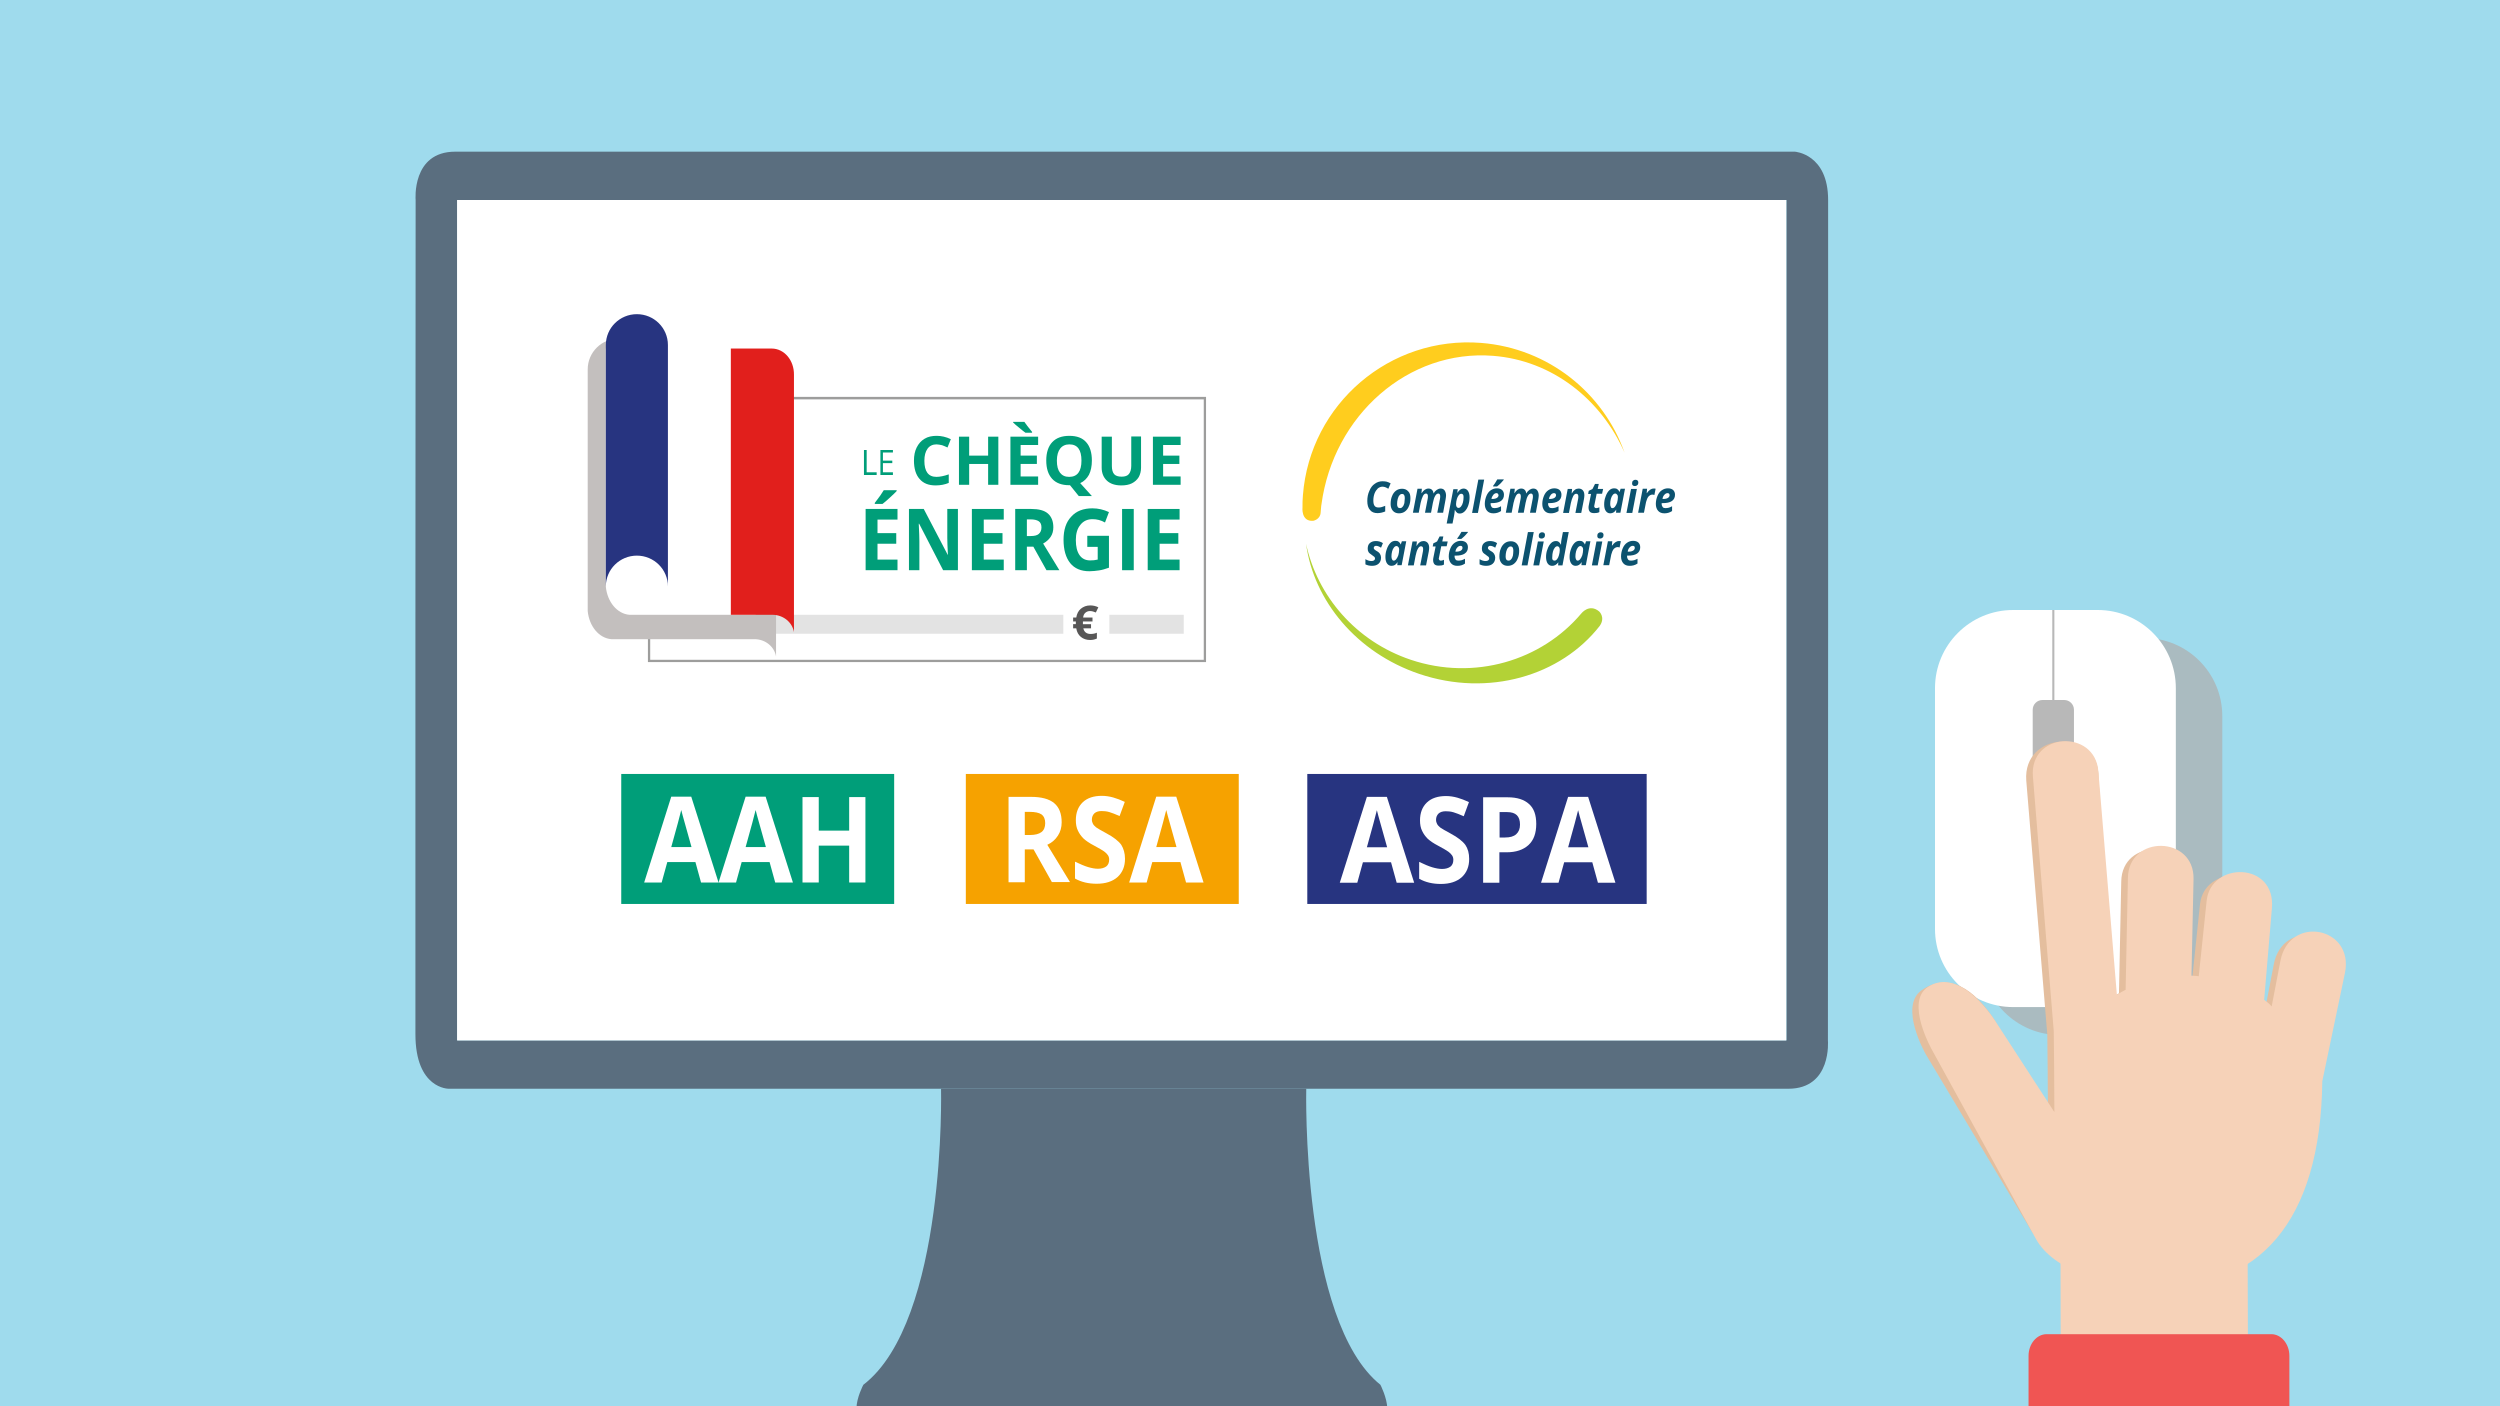 <?xml version="1.0" encoding="UTF-8"?> <svg xmlns="http://www.w3.org/2000/svg" xmlns:xlink="http://www.w3.org/1999/xlink" version="1.1" x="0px" y="0px" viewBox="0 0 1200 675" style="enable-background:new 0 0 1200 675;" xml:space="preserve"> <style type="text/css"> .st0{display:none;fill:#D3E7ED;} .st1{fill:#9FDBED;} .st2{fill-rule:evenodd;clip-rule:evenodd;fill:#AABBC0;} .st3{fill-rule:evenodd;clip-rule:evenodd;fill:#FFFFFF;} .st4{fill-rule:evenodd;clip-rule:evenodd;fill:#B8B8B8;} .st5{fill:none;stroke:#B8B8B8;stroke-miterlimit:10;} .st6{fill-rule:evenodd;clip-rule:evenodd;fill:#F6D2B8;} .st7{fill-rule:evenodd;clip-rule:evenodd;fill:#E4BE9E;} .st8{fill:#F05553;} .st9{fill:#5A6E7F;} .st10{fill:#FFFFFF;} .st11{fill:#009E79;} .st12{fill:#F6A200;} .st13{fill:#273480;} .st14{fill:#0C526F;} .st15{fill:#FFCD1E;} .st16{fill:#B3D236;} .st17{display:none;} .st18{fill:#9D9D9C;} .st19{fill:#E3E3E3;} .st20{fill:#C3BFBE;} .st21{fill:#E11F1C;} .st22{fill:#575656;} </style> <g id="Calque_1"> <g id="Calque_1_1_"> <rect class="st0" width="1200" height="675"></rect> <rect class="st1" width="1200" height="675"></rect> <g> <path class="st2" d="M1066.7,459.3c0,20.7-16.8,37.5-37.5,37.5h-40.6c-20.7,0-37.5-16.8-37.5-37.5V343.7 c0-20.7,16.8-37.5,37.5-37.5h40.6c20.7,0,37.5,16.8,37.5,37.5V459.3z"></path> <path class="st3" d="M1044.4,445.9c0,20.7-16.8,37.5-37.5,37.5h-40.6c-20.7,0-37.5-16.8-37.5-37.5V330.3 c0-20.7,16.8-37.5,37.5-37.5h40.6c20.7,0,37.5,16.8,37.5,37.5V445.9z"></path> <path class="st4" d="M995.5,370.9c0,2.6-2.1,4.7-4.7,4.7h-10.4c-2.6,0-4.7-2.1-4.7-4.7v-30.2c0-2.6,2.1-4.7,4.7-4.7h10.4 c2.6,0,4.7,2.1,4.7,4.7V370.9z"></path> <line class="st5" x1="985.6" y1="292.8" x2="985.6" y2="343.1"></line> </g> <g> <g> <polygon class="st6" points="1078.8,582 989,582.1 989.2,676.2 1079.1,676 "></polygon> <path class="st7" d="M982.7,496.5c0.2,10.7,0.2,23.6,0.3,38.9l-25.7-45.9c-6.4-9.8-19.4-25-34.9-14.2c-11.2,7.8,2,30.8,2,30.8 l49.3,82.4c8.3,15.2,32.7,27.8,56.6,28.4c49.5,1.3,80.4-28.3,81.2-96.2l10.9-52.1c4.4-22-26.8-28-31-5.7l-4.2,21.9 c-0.9-1.1-2.3-2.3-3.6-3.2l3.7-43.8c2.1-22.6-29.3-22.7-31.3-3.8l-3.8,36.3c-0.9-0.2-2.8-0.2-3.5-0.3l1-46.4 c0.5-20.9-31.2-21.3-31.5-0.5l-1.1,53.7c-1.4,0.7-2.8,1.5-4.2,2.4l-5.7-108.1c-1.5-21.6-36.2-19.8-34.6,3.5L982.7,496.5z"></path> <path class="st6" d="M985.8,494.9c0.2,10.6,0.2,23.6,0.3,38.9l-28.3-43.6c-6.4-9.8-19.8-24.4-32.2-16.6c-11.6,7.2,2,30.8,2,30.8 l49.6,90.2c8.3,15.2,33.2,22.7,57.1,23.3c49.5,1.3,79.6-31,80.4-98.9l10.9-52.1c4.4-22-26.7-28-31-5.7l-4.2,21.9 c-0.9-1.1-2.3-2.3-3.6-3.2l3.7-43.8c2.1-22.6-29.3-22.7-31.3-3.8l-3.8,36.3c-0.9-0.2-2.8-0.2-3.5-0.3l1-46.4 c0.4-20.9-31.2-21.3-31.5-0.5l-1.1,53.7c-1.4,0.7-2.8,1.5-4.2,2.4l-8.9-107.4c-1.7-20.4-33.2-18.6-31.4,2.7L985.8,494.9z"></path> </g> <path class="st8" d="M1098.9,676.1v-25.3c0-5.7-3.9-10.4-8.7-10.4H982.4c-4.8,0-8.7,4.7-8.7,10.4v25.3H1098.9z"></path> </g> <path class="st9" d="M877.5,96c0-22.2-16-23.2-16-23.2s-622,0-643,0s-19,23.2-19,23.2l-0.1,201.7c0,0,0,153.2,0,198.7 c0,26.4,16,26.2,16,26.2s622,0,643,0s19-23.2,19-23.2l0.1-201.7C877.5,297.7,877.5,141.6,877.5,96z M857.5,499.4h-638V96h638 V499.4z"></path> <path class="st9" d="M662.6,664.7C624.4,634,627,522.6,627,522.6h-84.1h-3.2h-88c0,0,2.7,111.4-37.3,142.1c0,0-3.3,6.2-3.3,11.4 h128.6h3.2h123C665.8,670.9,662.6,664.7,662.6,664.7z"></path> </g> <g id="Calque_2_1_"> </g> <rect x="219.4" y="96" class="st10" width="638" height="403.4"></rect> <g> <rect x="298.2" y="371.5" class="st11" width="131" height="62.4"></rect> <g> <path class="st10" d="M336.5,423.6l-2.7-9.8h-13.5l-2.7,9.8h-8.4l13-41.2h9.6l13.1,41.2H336.5z M331.9,406.5 c-2.5-8.8-3.9-13.8-4.2-15c-0.3-1.2-0.5-2.1-0.7-2.7c-0.6,2.4-2.1,8.3-4.8,17.8H331.9z"></path> <path class="st10" d="M372.1,423.6l-2.7-9.8H356l-2.7,9.8h-8.4l13-41.2h9.6l13.1,41.2H372.1z M367.6,406.5 c-2.5-8.8-3.9-13.8-4.2-15c-0.3-1.2-0.5-2.1-0.7-2.7c-0.6,2.4-2.1,8.3-4.8,17.8H367.6z"></path> <path class="st10" d="M415.4,423.6h-7.8v-17.7H393v17.7h-7.8v-41h7.8v16.1h14.6v-16.1h7.8V423.6z"></path> </g> </g> <g> <rect x="463.6" y="371.5" class="st12" width="131" height="62.4"></rect> <g> <path class="st10" d="M491.9,407.8v15.7h-7.8v-41h10.8c5,0,8.7,1,11.1,3c2.4,2,3.6,5.1,3.6,9.2c0,2.4-0.6,4.6-1.8,6.4 c-1.2,1.9-2.9,3.4-5.1,4.4c5.6,9.2,9.2,15.2,10.9,17.9h-8.7l-8.8-15.7H491.9z M491.9,400.8h2.5c2.5,0,4.3-0.5,5.5-1.4 c1.2-0.9,1.8-2.4,1.8-4.3c0-1.9-0.6-3.3-1.8-4.2c-1.2-0.8-3.1-1.2-5.6-1.2h-2.4V400.8z"></path> <path class="st10" d="M540,412.2c0,3.7-1.2,6.6-3.6,8.8c-2.4,2.1-5.7,3.2-10,3.2c-3.9,0-7.4-0.8-10.4-2.5v-8.1 c2.5,1.2,4.6,2.1,6.3,2.6c1.7,0.5,3.3,0.8,4.7,0.8c1.7,0,3-0.4,4-1.1c0.9-0.7,1.4-1.8,1.4-3.3c0-0.8-0.2-1.5-0.6-2.1 c-0.4-0.6-1-1.2-1.8-1.8c-0.8-0.6-2.4-1.5-4.8-2.8c-2.3-1.2-3.9-2.3-5.1-3.4c-1.1-1.1-2-2.3-2.7-3.8c-0.7-1.4-1-3.1-1-5 c0-3.6,1.1-6.5,3.3-8.6c2.2-2.1,5.3-3.1,9.2-3.1c1.9,0,3.7,0.3,5.5,0.8c1.7,0.5,3.6,1.2,5.5,2.1l-2.5,6.8c-2-0.9-3.6-1.5-4.9-1.9 c-1.3-0.4-2.6-0.5-3.8-0.5c-1.5,0-2.6,0.4-3.4,1.1c-0.8,0.8-1.2,1.8-1.2,3c0,0.8,0.2,1.4,0.5,2c0.3,0.6,0.8,1.1,1.5,1.7 c0.7,0.5,2.4,1.5,5,2.9c3.4,1.8,5.8,3.7,7.1,5.5C539.3,407.3,540,409.5,540,412.2z"></path> <path class="st10" d="M569.3,423.6l-2.7-9.8h-13.5l-2.7,9.8H542l13-41.2h9.6l13.1,41.2H569.3z M564.7,406.5 c-2.5-8.8-3.9-13.8-4.2-15c-0.3-1.2-0.5-2.1-0.7-2.7c-0.6,2.4-2.1,8.3-4.8,17.8H564.7z"></path> </g> </g> <g> <rect x="627.5" y="371.5" class="st13" width="162.9" height="62.4"></rect> <g> <path class="st10" d="M670.4,423.7l-2.7-9.8h-13.5l-2.7,9.8h-8.4l13-41.2h9.6l13.1,41.2H670.4z M665.8,406.6 c-2.5-8.8-3.9-13.8-4.2-15c-0.3-1.2-0.5-2.1-0.7-2.7c-0.6,2.4-2.1,8.3-4.8,17.8H665.8z"></path> <path class="st10" d="M705.2,412.3c0,3.7-1.2,6.6-3.6,8.8c-2.4,2.1-5.7,3.2-10,3.2c-3.9,0-7.4-0.8-10.4-2.5v-8.1 c2.5,1.2,4.6,2.1,6.3,2.6c1.7,0.5,3.3,0.8,4.7,0.8c1.7,0,3-0.4,4-1.1c0.9-0.7,1.4-1.8,1.4-3.3c0-0.8-0.2-1.5-0.6-2.1 c-0.4-0.6-1-1.2-1.8-1.8c-0.8-0.6-2.4-1.5-4.8-2.8c-2.3-1.2-3.9-2.3-5.1-3.4c-1.1-1.1-2-2.3-2.7-3.8c-0.7-1.4-1-3.1-1-5 c0-3.6,1.1-6.5,3.3-8.6c2.2-2.1,5.3-3.1,9.2-3.1c1.9,0,3.7,0.3,5.5,0.8c1.7,0.5,3.6,1.2,5.5,2.1l-2.5,6.8c-2-0.9-3.6-1.5-4.9-1.9 c-1.3-0.4-2.6-0.5-3.8-0.5c-1.5,0-2.6,0.4-3.4,1.1c-0.8,0.8-1.2,1.8-1.2,3c0,0.8,0.2,1.4,0.5,2c0.3,0.6,0.8,1.1,1.5,1.7 c0.7,0.5,2.4,1.5,5,2.9c3.4,1.8,5.8,3.7,7.1,5.5C704.6,407.4,705.2,409.6,705.2,412.3z"></path> <path class="st10" d="M737.4,395.5c0,4.4-1.2,7.8-3.7,10.1c-2.5,2.3-6,3.5-10.6,3.5h-3.4v14.6h-7.8v-41h11.8 c4.5,0,7.9,1.1,10.2,3.2C736.3,388,737.4,391.2,737.4,395.5z M719.8,402h2.6c2.4,0,4.2-0.5,5.4-1.6c1.2-1.1,1.8-2.6,1.8-4.6 c0-2-0.5-3.5-1.5-4.5c-1-1-2.6-1.5-4.7-1.5h-3.6V402z"></path> <path class="st10" d="M767,423.7l-2.7-9.8h-13.5l-2.7,9.8h-8.4l13-41.2h9.6l13.1,41.2H767z M762.4,406.6 c-2.5-8.8-3.9-13.8-4.2-15c-0.3-1.2-0.5-2.1-0.7-2.7c-0.6,2.4-2.1,8.3-4.8,17.8H762.4z"></path> </g> </g> <g> <g> <g> <path class="st14" d="M663.6,233.6c-0.8,0-1.5,0.3-2.2,0.8c-0.6,0.6-1.2,1.4-1.6,2.4c-0.4,1.1-0.6,2.2-0.6,3.5 c0,1.1,0.2,2,0.6,2.5c0.4,0.6,1.1,0.8,2,0.8c0.9,0,1.9-0.3,3.1-0.8v2.7c-1.2,0.5-2.5,0.8-3.7,0.8c-1.6,0-2.8-0.5-3.6-1.5 c-0.9-1-1.3-2.5-1.3-4.3c0-1.8,0.3-3.4,1-4.9c0.6-1.5,1.5-2.7,2.6-3.4c1.1-0.8,2.3-1.2,3.7-1.2c0.8,0,1.5,0.1,2,0.2 c0.6,0.2,1.2,0.4,1.9,0.8l-1.1,2.6c-0.7-0.4-1.2-0.7-1.6-0.8C664.4,233.7,664,233.6,663.6,233.6z"></path> <path class="st14" d="M677,239.1c0,1.4-0.2,2.7-0.7,3.8c-0.4,1.1-1.1,2-1.9,2.6c-0.8,0.6-1.8,0.9-2.9,0.9 c-1.2,0-2.2-0.4-2.9-1.2c-0.7-0.8-1.1-1.9-1.1-3.2c0-1.5,0.2-2.8,0.7-3.9c0.4-1.1,1.1-2,1.9-2.6c0.8-0.6,1.8-0.9,2.9-0.9 c1.2,0,2.2,0.4,2.9,1.2C676.7,236.5,677,237.7,677,239.1z M674.3,239.1c0-1.3-0.4-2-1.3-2c-0.5,0-0.9,0.2-1.2,0.6 c-0.4,0.4-0.7,1-0.9,1.8c-0.2,0.8-0.3,1.6-0.3,2.5c0,1.3,0.5,1.9,1.4,1.9c0.5,0,0.9-0.2,1.2-0.6c0.4-0.4,0.7-1,0.9-1.8 C674.1,240.8,674.3,239.9,674.3,239.1z"></path> <path class="st14" d="M685.7,234.5c1.3,0,2.2,0.8,2.4,2.3h0.1c0.4-0.8,0.9-1.3,1.5-1.7c0.6-0.4,1.2-0.6,1.8-0.6 c0.8,0,1.5,0.3,1.9,0.9c0.4,0.6,0.7,1.4,0.7,2.4c0,0.5-0.1,1.1-0.2,1.8l-1.2,6.5h-2.8l1.3-6.7c0.1-0.5,0.1-0.9,0.1-1.2 c0-0.8-0.3-1.3-0.9-1.3c-0.6,0-1.1,0.4-1.5,1.1c-0.5,0.8-0.8,1.9-1.1,3.3l-0.9,4.8H684l1.3-6.7c0.1-0.5,0.1-0.9,0.1-1.2 c0-0.8-0.3-1.3-0.9-1.3c-0.6,0-1.1,0.4-1.5,1.2s-0.8,1.9-1.1,3.3l-0.9,4.7h-2.8l2.2-11.5h2.1l-0.2,2.1h0.1 C683.3,235.3,684.4,234.5,685.7,234.5z"></path> <path class="st14" d="M702.5,234.5c0.9,0,1.6,0.4,2.1,1.1s0.8,1.8,0.8,3.1c0,1.3-0.2,2.6-0.6,3.8c-0.4,1.2-1,2.2-1.7,2.9 c-0.7,0.7-1.5,1.1-2.4,1.1c-0.5,0-1-0.1-1.3-0.4c-0.4-0.3-0.7-0.7-1-1.3h-0.1c-0.1,1.1-0.2,2.1-0.4,3l-0.7,3.5h-2.8l3.2-16.5 h2.1l-0.2,1.7h0.1C700.4,235.2,701.4,234.5,702.5,234.5z M701.4,237c-0.4,0-0.8,0.2-1.2,0.7c-0.4,0.5-0.7,1.1-0.9,1.8 c-0.2,0.8-0.4,1.6-0.4,2.5c0,0.5,0.1,1,0.3,1.3c0.2,0.3,0.5,0.5,0.9,0.5c0.4,0,0.8-0.2,1.2-0.7c0.4-0.5,0.7-1.1,0.9-1.9 c0.2-0.8,0.3-1.6,0.3-2.4C702.6,237.6,702.2,237,701.4,237z"></path> <path class="st14" d="M709.4,246.2h-2.8l3-16h2.8L709.4,246.2z"></path> <path class="st14" d="M716.8,246.4c-1.3,0-2.3-0.4-3-1.2s-1.1-1.9-1.1-3.3c0-1.4,0.3-2.7,0.8-3.9c0.5-1.2,1.2-2.1,2.1-2.7 c0.9-0.6,1.8-0.9,2.9-0.9c1.1,0,1.9,0.3,2.5,0.8c0.6,0.6,0.9,1.3,0.9,2.3c0,1.3-0.5,2.3-1.5,3c-1,0.7-2.5,1-4.4,1h-0.5l0,0.2 v0.2c0,0.6,0.2,1.1,0.5,1.5c0.3,0.4,0.8,0.5,1.4,0.5c0.5,0,1-0.1,1.5-0.2s1-0.4,1.6-0.7v2.3 C719.3,246.1,718.1,246.4,716.8,246.4z M718.3,236.7c-0.5,0-1.1,0.3-1.5,0.8s-0.8,1.2-0.9,2h0.4c1,0,1.7-0.2,2.2-0.5 c0.5-0.3,0.8-0.8,0.8-1.3C719.2,237.1,718.9,236.7,718.3,236.7z M716.7,233.2c0.5-0.6,1.2-1.6,2-3.1h3.1v0.2 c-0.3,0.4-0.8,0.9-1.4,1.6c-0.7,0.7-1.3,1.2-1.8,1.6h-1.9V233.2z"></path> <path class="st14" d="M730.2,234.5c1.3,0,2.2,0.8,2.4,2.3h0.1c0.4-0.8,0.9-1.3,1.5-1.7c0.6-0.4,1.2-0.6,1.8-0.6 c0.8,0,1.5,0.3,1.9,0.9c0.4,0.6,0.7,1.4,0.7,2.4c0,0.5-0.1,1.1-0.2,1.8l-1.2,6.5h-2.8l1.3-6.7c0.1-0.5,0.1-0.9,0.1-1.2 c0-0.8-0.3-1.3-0.9-1.3c-0.6,0-1.1,0.4-1.5,1.1c-0.5,0.8-0.8,1.9-1.1,3.3l-0.9,4.8h-2.8l1.3-6.7c0.1-0.5,0.1-0.9,0.1-1.2 c0-0.8-0.3-1.3-0.9-1.3c-0.6,0-1.1,0.4-1.5,1.2s-0.8,1.9-1.1,3.3l-0.9,4.7h-2.8l2.2-11.5h2.1l-0.2,2.1h0.1 C727.8,235.3,728.9,234.5,730.2,234.5z"></path> <path class="st14" d="M744.4,246.4c-1.3,0-2.3-0.4-3-1.2s-1.1-1.9-1.1-3.3c0-1.4,0.3-2.7,0.8-3.9c0.5-1.2,1.2-2.1,2.1-2.7 c0.9-0.6,1.8-0.9,2.9-0.9c1.1,0,1.9,0.3,2.5,0.8c0.6,0.6,0.9,1.3,0.9,2.3c0,1.3-0.5,2.3-1.5,3c-1,0.7-2.5,1-4.4,1h-0.5l0,0.2 v0.2c0,0.6,0.2,1.1,0.5,1.5c0.3,0.4,0.8,0.5,1.4,0.5c0.5,0,1-0.1,1.5-0.2s1-0.4,1.6-0.7v2.3 C746.9,246.1,745.7,246.4,744.4,246.4z M745.9,236.7c-0.5,0-1.1,0.3-1.5,0.8s-0.8,1.2-0.9,2h0.4c1,0,1.7-0.2,2.2-0.5 c0.5-0.3,0.8-0.8,0.8-1.3C746.9,237.1,746.6,236.7,745.9,236.7z"></path> <path class="st14" d="M759,246.2h-2.8l1.3-6.7c0.1-0.5,0.1-0.9,0.1-1.2c0-0.8-0.3-1.3-1-1.3c-0.6,0-1.1,0.4-1.5,1.2 s-0.8,1.9-1.1,3.3l-0.9,4.7h-2.8l2.2-11.5h2.1l-0.2,2.1h0.1c0.9-1.6,2-2.3,3.3-2.3c0.8,0,1.5,0.3,2,0.9s0.7,1.4,0.7,2.4 c0,0.5-0.1,1.1-0.2,1.8L759,246.2z"></path> <path class="st14" d="M766.2,243.9c0.4,0,0.9-0.1,1.5-0.4v2.3c-0.7,0.4-1.5,0.5-2.5,0.5c-0.9,0-1.6-0.2-2-0.6 c-0.4-0.4-0.7-1.1-0.7-2c0-0.3,0-0.7,0.1-1.1l1.1-5.5h-1.4l0.3-1.5l1.8-0.9l1.2-2.4h1.8l-0.5,2.4h2.6l-0.5,2.3h-2.6l-1.1,5.5 c0,0.2-0.1,0.4-0.1,0.5C765.4,243.7,765.6,243.9,766.2,243.9z"></path> <path class="st14" d="M772.9,246.4c-0.9,0-1.6-0.4-2.1-1.1c-0.5-0.7-0.8-1.7-0.8-3.1c0-1.4,0.2-2.6,0.7-3.9 c0.4-1.2,1-2.2,1.7-2.9c0.7-0.7,1.5-1,2.4-1c0.6,0,1.1,0.1,1.5,0.4s0.8,0.7,1,1.3h0.1l0.5-1.5h2.1l-2.2,11.5h-2.1l0.1-1.5h0 C775.1,245.8,774.1,246.4,772.9,246.4z M774,243.9c0.4,0,0.8-0.2,1.2-0.7c0.4-0.5,0.7-1.1,1-1.9c0.2-0.8,0.4-1.7,0.4-2.7 c0-0.5-0.1-0.9-0.4-1.2c-0.2-0.3-0.5-0.5-0.9-0.5c-0.4,0-0.8,0.2-1.2,0.7c-0.4,0.5-0.7,1.1-0.9,1.9c-0.2,0.8-0.3,1.6-0.3,2.4 c0,0.6,0.1,1.1,0.3,1.4C773.3,243.8,773.6,243.9,774,243.9z"></path> <path class="st14" d="M783.5,246.2h-2.8l2.2-11.5h2.8L783.5,246.2z M783.4,232.1c0-0.6,0.1-1,0.4-1.3c0.3-0.3,0.7-0.5,1.2-0.5 c0.4,0,0.8,0.1,1,0.3c0.2,0.2,0.4,0.5,0.4,0.9c0,0.5-0.1,1-0.4,1.3c-0.3,0.3-0.7,0.5-1.3,0.5 C783.9,233.3,783.4,232.9,783.4,232.1z"></path> <path class="st14" d="M793.8,234.5c0.4,0,0.7,0,0.9,0.1l-0.6,3c-0.3-0.1-0.6-0.2-0.9-0.2c-0.7,0-1.3,0.3-1.9,0.9 c-0.5,0.6-0.9,1.5-1.2,2.7l-1,5.1h-2.8l2.2-11.5h2.1l-0.2,2.1h0.1C791.5,235.3,792.5,234.5,793.8,234.5z"></path> <path class="st14" d="M798.9,246.4c-1.3,0-2.3-0.4-3-1.2s-1.1-1.9-1.1-3.3c0-1.4,0.3-2.7,0.8-3.9c0.5-1.2,1.2-2.1,2.1-2.7 c0.9-0.6,1.8-0.9,2.9-0.9c1.1,0,1.9,0.3,2.5,0.8c0.6,0.6,0.9,1.3,0.9,2.3c0,1.3-0.5,2.3-1.5,3c-1,0.7-2.5,1-4.4,1h-0.5l0,0.2 v0.2c0,0.6,0.2,1.1,0.5,1.5c0.3,0.4,0.8,0.5,1.4,0.5c0.5,0,1-0.1,1.5-0.2s1-0.4,1.6-0.7v2.3 C801.4,246.1,800.2,246.4,798.9,246.4z M800.4,236.7c-0.5,0-1.1,0.3-1.5,0.8c-0.5,0.5-0.8,1.2-0.9,2h0.4c1,0,1.7-0.2,2.2-0.5 c0.5-0.3,0.8-0.8,0.8-1.3C801.4,237.1,801.1,236.7,800.4,236.7z"></path> <path class="st14" d="M662.9,267.6c0,1.3-0.4,2.3-1.2,3c-0.8,0.7-1.8,1-3.2,1c-0.7,0-1.2-0.1-1.7-0.2c-0.5-0.1-0.9-0.3-1.4-0.5 v-2.5c1,0.6,1.9,0.9,2.9,0.9c0.5,0,0.9-0.1,1.2-0.3c0.3-0.2,0.5-0.5,0.5-0.9c0-0.3-0.1-0.6-0.3-0.8c-0.2-0.2-0.6-0.5-1.2-0.9 c-0.7-0.5-1.3-0.9-1.6-1.4c-0.3-0.5-0.4-1-0.4-1.6c0-1.2,0.3-2.1,1-2.7c0.7-0.6,1.6-1,2.9-1c1.2,0,2.4,0.3,3.4,1l-0.9,2.2 c-0.9-0.6-1.7-0.9-2.4-0.9c-0.4,0-0.6,0.1-0.8,0.3c-0.2,0.2-0.3,0.4-0.3,0.7c0,0.3,0.1,0.5,0.3,0.7c0.2,0.2,0.6,0.5,1.1,0.8 c0.8,0.4,1.3,0.9,1.6,1.4C662.7,266.4,662.9,267,662.9,267.6z"></path> <path class="st14" d="M667.9,271.6c-0.9,0-1.6-0.4-2.1-1.1c-0.5-0.7-0.8-1.7-0.8-3.1c0-1.4,0.2-2.6,0.7-3.9 c0.4-1.2,1-2.2,1.7-2.9c0.7-0.7,1.5-1,2.4-1c0.6,0,1.1,0.1,1.5,0.4c0.4,0.3,0.8,0.7,1,1.3h0.1l0.5-1.5h2.1l-2.2,11.5h-2.1 l0.1-1.5h0C670.1,271.1,669.1,271.6,667.9,271.6z M669,269.1c0.4,0,0.8-0.2,1.2-0.7c0.4-0.5,0.7-1.1,1-1.9 c0.2-0.8,0.4-1.7,0.4-2.7c0-0.5-0.1-0.9-0.4-1.2c-0.2-0.3-0.5-0.5-0.9-0.5c-0.4,0-0.8,0.2-1.2,0.7c-0.4,0.5-0.7,1.1-0.9,1.9 c-0.2,0.8-0.3,1.6-0.3,2.4c0,0.6,0.1,1.1,0.3,1.4C668.4,269,668.7,269.1,669,269.1z"></path> <path class="st14" d="M684.5,271.4h-2.8l1.3-6.7c0.1-0.5,0.1-0.9,0.1-1.2c0-0.8-0.3-1.3-1-1.3c-0.6,0-1.1,0.4-1.5,1.2 c-0.5,0.8-0.8,1.9-1.1,3.3l-0.9,4.7h-2.8l2.2-11.5h2.1l-0.2,2.1h0.1c0.9-1.6,2-2.3,3.3-2.3c0.8,0,1.5,0.3,2,0.9 c0.5,0.6,0.7,1.4,0.7,2.4c0,0.5-0.1,1.1-0.2,1.8L684.5,271.4z"></path> <path class="st14" d="M691.6,269.1c0.4,0,0.9-0.1,1.5-0.4v2.3c-0.7,0.4-1.5,0.5-2.5,0.5c-0.9,0-1.6-0.2-2-0.6 c-0.4-0.4-0.7-1.1-0.7-2c0-0.3,0-0.7,0.1-1.1l1.1-5.5h-1.4l0.3-1.5l1.8-0.9l1.2-2.4h1.8l-0.5,2.4h2.6l-0.5,2.3h-2.6l-1.1,5.5 c0,0.2-0.1,0.4-0.1,0.5C690.8,268.9,691.1,269.1,691.6,269.1z"></path> <path class="st14" d="M699.5,271.6c-1.3,0-2.3-0.4-3-1.2c-0.7-0.8-1.1-1.9-1.1-3.3c0-1.4,0.3-2.7,0.8-3.9 c0.5-1.2,1.2-2.1,2.1-2.7c0.9-0.6,1.8-0.9,2.9-0.9c1.1,0,1.9,0.3,2.5,0.8c0.6,0.6,0.9,1.3,0.9,2.3c0,1.3-0.5,2.3-1.5,3 c-1,0.7-2.5,1-4.4,1h-0.5l0,0.2v0.2c0,0.6,0.2,1.1,0.5,1.5c0.3,0.4,0.8,0.5,1.4,0.5c0.5,0,1-0.1,1.5-0.2c0.4-0.1,1-0.4,1.6-0.7 v2.3C702.1,271.3,700.9,271.6,699.5,271.6z M701,262c-0.5,0-1.1,0.3-1.5,0.8c-0.5,0.5-0.8,1.2-0.9,2h0.4c1,0,1.7-0.2,2.2-0.5 c0.5-0.3,0.8-0.8,0.8-1.3C702,262.3,701.7,262,701,262z M699.5,258.4c0.5-0.6,1.2-1.6,2-3.1h3.1v0.2c-0.3,0.4-0.8,0.9-1.4,1.6 c-0.7,0.7-1.3,1.2-1.8,1.6h-1.9V258.4z"></path> <path class="st14" d="M717.7,267.6c0,1.3-0.4,2.3-1.2,3c-0.8,0.7-1.8,1-3.2,1c-0.7,0-1.2-0.1-1.7-0.2c-0.5-0.1-0.9-0.3-1.4-0.5 v-2.5c1,0.6,1.9,0.9,2.9,0.9c0.5,0,0.9-0.1,1.2-0.3c0.3-0.2,0.5-0.5,0.5-0.9c0-0.3-0.1-0.6-0.3-0.8c-0.2-0.2-0.6-0.5-1.2-0.9 c-0.7-0.5-1.3-0.9-1.6-1.4c-0.3-0.5-0.4-1-0.4-1.6c0-1.2,0.3-2.1,1-2.7c0.7-0.6,1.6-1,2.9-1c1.2,0,2.4,0.3,3.4,1l-0.9,2.2 c-0.9-0.6-1.7-0.9-2.4-0.9c-0.4,0-0.6,0.1-0.8,0.3c-0.2,0.2-0.3,0.4-0.3,0.7c0,0.3,0.1,0.5,0.3,0.7c0.2,0.2,0.6,0.5,1.1,0.8 c0.8,0.4,1.3,0.9,1.6,1.4C717.5,266.4,717.7,267,717.7,267.6z"></path> <path class="st14" d="M729.2,264.3c0,1.4-0.2,2.7-0.7,3.8c-0.4,1.1-1.1,2-1.9,2.6c-0.8,0.6-1.8,0.9-2.9,0.9 c-1.2,0-2.2-0.4-2.9-1.2c-0.7-0.8-1.1-1.9-1.1-3.2c0-1.5,0.2-2.8,0.7-3.9c0.4-1.1,1.1-2,1.9-2.6c0.8-0.6,1.8-0.9,2.9-0.9 c1.2,0,2.2,0.4,2.9,1.2S729.2,262.9,729.2,264.3z M726.4,264.3c0-1.3-0.4-2-1.3-2c-0.5,0-0.9,0.2-1.2,0.6 c-0.4,0.4-0.7,1-0.9,1.8c-0.2,0.8-0.3,1.6-0.3,2.5c0,1.3,0.5,1.9,1.4,1.9c0.5,0,0.9-0.2,1.2-0.6c0.4-0.4,0.7-1,0.9-1.8 C726.3,266,726.4,265.2,726.4,264.3z"></path> <path class="st14" d="M733.2,271.4h-2.8l3-16h2.8L733.2,271.4z"></path> <path class="st14" d="M738.8,271.4H736l2.2-11.5h2.8L738.8,271.4z M738.6,257.3c0-0.6,0.1-1,0.4-1.3c0.3-0.3,0.7-0.5,1.2-0.5 c0.4,0,0.8,0.1,1,0.3c0.2,0.2,0.4,0.5,0.4,0.9c0,0.5-0.1,1-0.4,1.3c-0.3,0.3-0.7,0.5-1.3,0.5 C739.1,258.5,738.6,258.1,738.6,257.3z"></path> <path class="st14" d="M745,271.6c-0.9,0-1.6-0.4-2.1-1.1c-0.5-0.7-0.8-1.8-0.8-3.1c0-1.3,0.2-2.6,0.7-3.8c0.4-1.2,1-2.2,1.7-2.9 c0.7-0.7,1.5-1,2.4-1c0.5,0,0.9,0.1,1.3,0.4c0.4,0.3,0.7,0.7,1,1.3h0.1l0-0.3c0-0.8,0.1-1.4,0.2-2l0.7-3.7h2.8l-3,16h-2.1 l0.1-1.5h0c-0.4,0.6-0.9,1-1.4,1.3C746.1,271.5,745.6,271.6,745,271.6z M746.2,269.1c0.4,0,0.8-0.2,1.2-0.7 c0.4-0.5,0.7-1.1,0.9-1.9c0.2-0.8,0.4-1.6,0.4-2.5c0-0.5-0.1-1-0.3-1.3c-0.2-0.3-0.5-0.5-0.9-0.5c-0.4,0-0.8,0.2-1.2,0.7 c-0.4,0.5-0.7,1.1-0.9,1.9c-0.2,0.8-0.3,1.6-0.3,2.4C744.9,268.5,745.3,269.1,746.2,269.1z"></path> <path class="st14" d="M756.3,271.6c-0.9,0-1.6-0.4-2.1-1.1c-0.5-0.7-0.8-1.7-0.8-3.1c0-1.4,0.2-2.6,0.7-3.9 c0.4-1.2,1-2.2,1.7-2.9c0.7-0.7,1.5-1,2.4-1c0.6,0,1.1,0.1,1.5,0.4c0.4,0.3,0.8,0.7,1,1.3h0.1l0.5-1.5h2.1l-2.2,11.5h-2.1 l0.1-1.5h0C758.4,271.1,757.4,271.6,756.3,271.6z M757.3,269.1c0.4,0,0.8-0.2,1.2-0.7c0.4-0.5,0.7-1.1,1-1.9 c0.2-0.8,0.4-1.7,0.4-2.7c0-0.5-0.1-0.9-0.4-1.2c-0.2-0.3-0.5-0.5-0.9-0.5c-0.4,0-0.8,0.2-1.2,0.7c-0.4,0.5-0.7,1.1-0.9,1.9 c-0.2,0.8-0.3,1.6-0.3,2.4c0,0.6,0.1,1.1,0.3,1.4C756.7,269,757,269.1,757.3,269.1z"></path> <path class="st14" d="M766.9,271.4h-2.8l2.2-11.5h2.8L766.9,271.4z M766.7,257.3c0-0.6,0.1-1,0.4-1.3c0.3-0.3,0.7-0.5,1.2-0.5 c0.4,0,0.8,0.1,1,0.3c0.2,0.2,0.4,0.5,0.4,0.9c0,0.5-0.1,1-0.4,1.3c-0.3,0.3-0.7,0.5-1.3,0.5 C767.2,258.5,766.7,258.1,766.7,257.3z"></path> <path class="st14" d="M777.1,259.7c0.4,0,0.7,0,0.9,0.1l-0.6,3c-0.3-0.1-0.6-0.2-0.9-0.2c-0.7,0-1.3,0.3-1.9,0.9 c-0.5,0.6-0.9,1.5-1.2,2.7l-1,5.1h-2.8l2.2-11.5h2.1l-0.2,2.1h0.1C774.8,260.5,775.9,259.7,777.1,259.7z"></path> <path class="st14" d="M782.2,271.6c-1.3,0-2.3-0.4-3-1.2c-0.7-0.8-1.1-1.9-1.1-3.3c0-1.4,0.3-2.7,0.8-3.9 c0.5-1.2,1.2-2.1,2.1-2.7c0.9-0.6,1.8-0.9,2.9-0.9c1.1,0,1.9,0.3,2.5,0.8c0.6,0.6,0.9,1.3,0.9,2.3c0,1.3-0.5,2.3-1.5,3 c-1,0.7-2.5,1-4.4,1H781l0,0.2v0.2c0,0.6,0.2,1.1,0.5,1.5c0.3,0.4,0.8,0.5,1.4,0.5c0.5,0,1-0.1,1.5-0.2c0.4-0.1,1-0.4,1.6-0.7 v2.3C784.8,271.3,783.6,271.6,782.2,271.6z M783.7,262c-0.5,0-1.1,0.3-1.5,0.8c-0.5,0.5-0.8,1.2-0.9,2h0.4c1,0,1.7-0.2,2.2-0.5 c0.5-0.3,0.8-0.8,0.8-1.3C784.7,262.3,784.4,262,783.7,262z"></path> </g> </g> <path class="st15" d="M634.3,242.1c5.8-42.9,41.8-74.5,82.4-71.3c28.3,2.2,51.8,20.8,63.1,46.5c-10.2-28.7-36.5-50.1-68.8-52.7 c-43.8-3.5-82.2,29.3-85.6,73.1c-0.2,2-0.2,3.9-0.2,5.8c0,0-0.8,6.9,5.1,6.5c0,0,3.4-0.6,3.6-3.9 C634.1,242.9,634.3,242.1,634.3,242.1z"></path> <g> <path class="st16" d="M767.6,293.5c-4.8-4-8.6,1-8.6,1c0,0,0,0,0,0c-19.1,22.6-51.3,32.4-81.8,22.2 c-26.5-8.9-44.9-30.7-50.3-55.7c3.7,27.3,24.2,52.3,54.4,62.5c33.2,11.2,67.9,0.9,86.6-23.1C770.7,296.3,767.6,293.5,767.6,293.5 z"></path> </g> </g> </g> <g id="Calque_2" class="st17"> <image style="display:inline;overflow:visible;" width="2686" height="1521" transform="matrix(0.605 0 0 0.605 -252.758 -1090.5)"> </image> </g> <g id="Calque_3"> <g> <rect x="311" y="190.5" class="st18" width="267.9" height="127.3"></rect> <rect x="312.1" y="191.7" class="st10" width="265.7" height="125"></rect> <rect x="363.4" y="295.1" class="st19" width="147" height="9.1"></rect> <rect x="532.5" y="295.1" class="st19" width="35.7" height="9.1"></rect> <path class="st20" d="M361.7,179h-7.8h-11.7h-30.3v-1.7h0c0-8.2-6.7-14.8-14.9-14.8c-8.2,0-14.9,6.6-14.9,14.8h0v1.7v114.2v0.1 c0.7,7.3,5.4,13,11.3,13.5v0h48.8h11.7h8.2c5.3,0,9.6,3.6,10.4,8.3v-8.3v-26.6v-88.6C372.5,184.7,367.7,179,361.7,179z"></path> <g> <path class="st10" d="M290.8,167.3v114.3c0.7,7.3,5.4,13,11.3,13.5v0h60.6V167.3H290.8z"></path> <path class="st13" d="M320.6,165.6c0-8.2-6.7-14.8-14.9-14.8c-8.2,0-14.9,6.6-14.9,14.8h0v115.9h0c0-8.2,6.7-14.8,14.9-14.8 c8.2,0,14.9,6.6,14.9,14.8h0L320.6,165.6L320.6,165.6z"></path> <path class="st21" d="M370.4,167.3h-19.6v127.8h19.9c5.3,0,9.6,3.6,10.4,8.3v-8.3v-26.6v-88.6 C381.2,172.9,376.4,167.3,370.4,167.3z"></path> </g> <g> <path class="st22" d="M523.2,293.3c-0.9,0-1.6,0.3-2.2,0.8c-0.6,0.5-1,1.3-1.1,2.3h4.5v1.9h-4.6l0,0.4v0.5l0,0.4h3.9v2h-3.7 c0.4,1.8,1.6,2.7,3.5,2.7c1.1,0,2.1-0.2,3-0.6v2.8c-0.9,0.4-1.9,0.7-3.2,0.7c-1.8,0-3.3-0.5-4.5-1.5c-1.2-1-1.9-2.3-2.2-4.1h-1.5 v-2h1.3c0-0.2,0-0.4,0-0.7l0-0.6h-1.3v-1.9h1.5c0.3-1.8,1-3.2,2.2-4.2c1.2-1,2.7-1.6,4.5-1.6c1.4,0,2.7,0.3,3.9,0.9L526,294 c-0.5-0.2-1-0.4-1.4-0.5C524.1,293.4,523.7,293.3,523.2,293.3z"></path> </g> <g> <g> <path class="st11" d="M449.5,213.3c-1.8,0-3.3,0.7-4.3,2.1c-1,1.4-1.5,3.3-1.5,5.8c0,5.1,1.9,7.7,5.8,7.7c1.6,0,3.6-0.4,5.9-1.2 v4.1c-1.9,0.8-4,1.2-6.3,1.2c-3.4,0-5.9-1-7.7-3.1c-1.8-2-2.7-5-2.7-8.8c0-2.4,0.4-4.5,1.3-6.3c0.9-1.8,2.1-3.2,3.8-4.2 c1.6-1,3.6-1.4,5.8-1.4c2.2,0,4.5,0.5,6.8,1.6l-1.6,4c-0.9-0.4-1.7-0.8-2.6-1.1C451.2,213.5,450.3,213.3,449.5,213.3z"></path> <path class="st11" d="M479.2,232.7h-4.9v-10h-9.1v10h-4.9v-23.1h4.9v9.1h9.1v-9.1h4.9V232.7z"></path> <path class="st11" d="M498.3,232.7H485v-23.1h13.3v4h-8.4v5.1h7.8v4h-7.8v6h8.4V232.7z M492.2,207.7c-0.7-0.5-1.6-1.2-2.9-2.3 c-1.3-1-2.3-1.9-3-2.6v-0.3h5.4c0.7,1.1,1.9,2.6,3.7,4.8v0.4H492.2z"></path> <path class="st11" d="M524.1,221.1c0,2.7-0.5,5-1.4,6.8c-1,1.8-2.4,3.2-4.2,4l5.6,6.2h-6.3l-4.2-5.2h-0.4c-3.5,0-6.3-1-8.2-3.1 s-2.8-5-2.8-8.8c0-3.8,1-6.8,2.9-8.8c1.9-2,4.6-3,8.2-3s6.3,1,8.1,3.1C523.2,214.3,524.1,217.3,524.1,221.1z M507.3,221.1 c0,2.6,0.5,4.5,1.5,5.8c1,1.3,2.4,2,4.4,2c3.9,0,5.9-2.6,5.9-7.8c0-5.2-1.9-7.8-5.8-7.8c-1.9,0-3.4,0.7-4.4,2 S507.3,218.5,507.3,221.1z"></path> <path class="st11" d="M547.7,209.6v14.9c0,1.7-0.4,3.2-1.1,4.5c-0.8,1.3-1.9,2.3-3.3,3c-1.4,0.7-3.1,1-5.1,1 c-3,0-5.3-0.8-6.9-2.3c-1.6-1.5-2.5-3.6-2.5-6.2v-14.9h4.9v14.1c0,1.8,0.4,3.1,1.1,3.9c0.7,0.8,1.9,1.2,3.6,1.2 c1.6,0,2.8-0.4,3.5-1.3s1.1-2.2,1.1-3.9v-14.1H547.7z"></path> <path class="st11" d="M566.7,232.7h-13.3v-23.1h13.3v4h-8.4v5.1h7.8v4h-7.8v6h8.4V232.7z"></path> </g> </g> <g> <g> <path class="st11" d="M430.8,273.7h-15.3v-29.4h15.3v5.1h-9.6v6.5h9v5.1h-9v7.6h9.6V273.7z M419.9,241.9v-0.5 c2.1-2.7,3.5-4.7,4.3-6.1h6.2v0.4c-0.6,0.7-1.7,1.7-3.2,3.1c-1.5,1.4-2.7,2.4-3.6,3.1H419.9z"></path> <path class="st11" d="M459.8,273.7h-7.1l-11.5-22.3H441c0.2,3.9,0.3,6.7,0.3,8.4v13.9h-5v-29.4h7.1l11.5,22h0.1 c-0.2-3.8-0.3-6.5-0.3-8.1v-13.9h5.1V273.7z"></path> <path class="st11" d="M481.8,273.7h-15.3v-29.4h15.3v5.1h-9.6v6.5h9v5.1h-9v7.6h9.6V273.7z"></path> <path class="st11" d="M492.9,262.4v11.3h-5.6v-29.4h7.7c3.6,0,6.3,0.7,8,2.2c1.7,1.5,2.6,3.7,2.6,6.6c0,1.7-0.4,3.3-1.3,4.6 c-0.9,1.3-2.1,2.4-3.6,3.2c4,6.6,6.6,10.9,7.8,12.8h-6.2l-6.3-11.3H492.9z M492.9,257.3h1.8c1.8,0,3.1-0.3,3.9-1 c0.8-0.7,1.3-1.7,1.3-3.1c0-1.4-0.4-2.4-1.3-3c-0.9-0.6-2.2-0.9-4-0.9h-1.7V257.3z"></path> <path class="st11" d="M521.8,257.2h10.5v15.3c-1.7,0.6-3.3,1.1-4.8,1.3c-1.5,0.2-3,0.4-4.6,0.4c-4,0-7.1-1.3-9.2-3.9 c-2.1-2.6-3.2-6.4-3.2-11.2c0-4.8,1.2-8.5,3.7-11.1c2.4-2.7,5.8-4,10.2-4c2.7,0,5.3,0.6,7.9,1.8l-1.9,5c-1.9-1.1-3.9-1.6-6-1.6 c-2.4,0-4.4,0.9-5.8,2.7c-1.5,1.8-2.2,4.2-2.2,7.3c0,3.2,0.6,5.6,1.8,7.3c1.2,1.7,2.9,2.5,5.1,2.5c1.2,0,2.4-0.1,3.6-0.4v-6.1 h-5V257.2z"></path> <path class="st11" d="M538.6,273.7v-29.4h5.6v29.4H538.6z"></path> <path class="st11" d="M566.2,273.7h-15.3v-29.4h15.3v5.1h-9.6v6.5h9v5.1h-9v7.6h9.6V273.7z"></path> </g> </g> <g> <path class="st11" d="M414.7,228v-12h1.3v10.7h4.8v1.3H414.7z"></path> <path class="st11" d="M428.6,228h-6v-12h6v1.2h-4.8v3.9h4.5v1.2h-4.5v4.4h4.8V228z"></path> </g> </g> </g> </svg> 